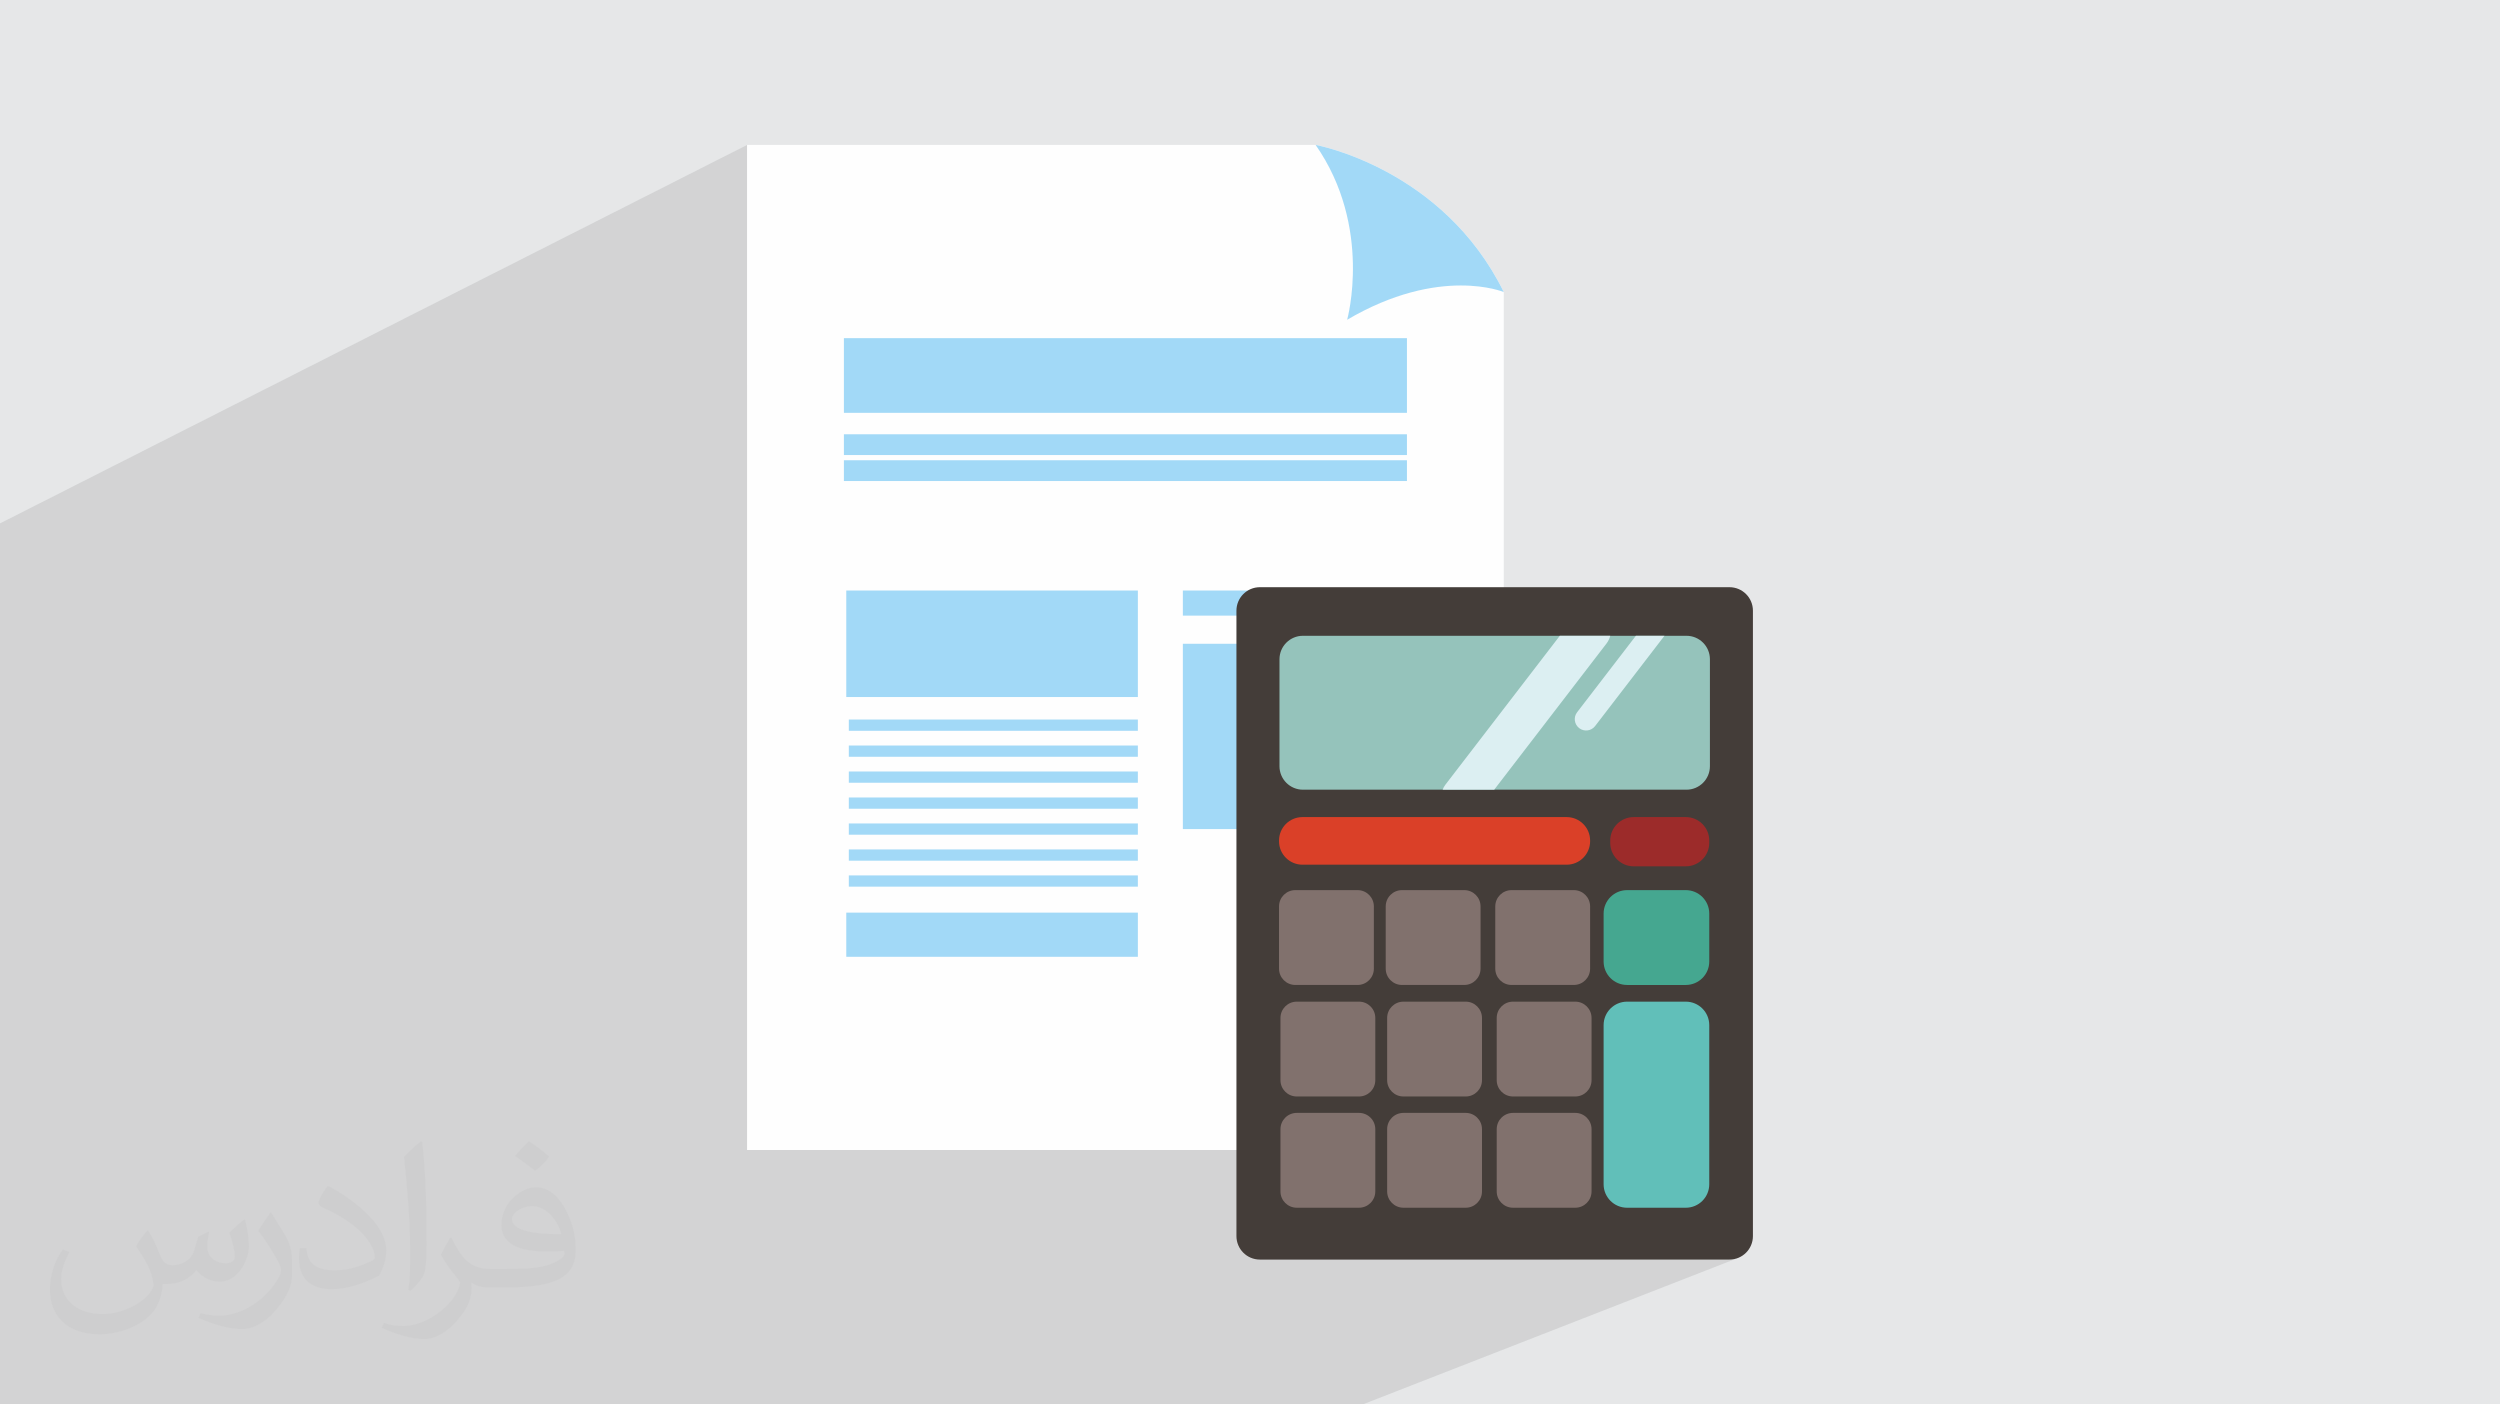 <?xml version="1.0" encoding="UTF-8"?>
<!DOCTYPE svg PUBLIC "-//W3C//DTD SVG 1.1//EN" "http://www.w3.org/Graphics/SVG/1.1/DTD/svg11.dtd">
<!-- Creator: CorelDRAW 2020 (64-Bit) -->
<svg xmlns="http://www.w3.org/2000/svg" xml:space="preserve" width="94.192mm" height="52.917mm" version="1.1" style="shape-rendering:geometricPrecision; text-rendering:geometricPrecision; image-rendering:optimizeQuality; fill-rule:evenodd; clip-rule:evenodd"
viewBox="0 0 9404.92 5283.66"
 xmlns:xlink="http://www.w3.org/1999/xlink"
 xmlns:xodm="http://www.corel.com/coreldraw/odm/2003">
 <defs>
  <style type="text/css">
   <![CDATA[
    .fil0 {fill:#E6E7E8}
    .fil3 {fill:#FEFEFE;fill-rule:nonzero}
    .fil12 {fill:#DA4028;fill-rule:nonzero}
    .fil8 {fill:#DCEFF2;fill-rule:nonzero}
    .fil5 {fill:#CDCBCA;fill-rule:nonzero}
    .fil13 {fill:#9C2B2A;fill-rule:nonzero}
    .fil4 {fill:#A2D9F7;fill-rule:nonzero}
    .fil7 {fill:#95C3BB;fill-rule:nonzero}
    .fil10 {fill:#81716D;fill-rule:nonzero}
    .fil9 {fill:#61BFB9;fill-rule:nonzero}
    .fil6 {fill:#443D39;fill-rule:nonzero}
    .fil11 {fill:#45A790;fill-rule:nonzero}
    .fil2 {fill:#373435;fill-opacity:0.031}
    .fil1 {fill:#2B2A29;fill-opacity:0.102}
   ]]>
  </style>
 </defs>
 <g id="Layer_x0020_1">
  <polygon class="fil0" points="-0,0 9404.92,0 9404.92,5283.66 -0,5283.66 "/>
  <polygon class="fil1" points="1538.46,5283.66 1521.53,5283.66 1517.55,5283.66 1515.28,5283.66 1498.99,5283.66 1412.06,5283.66 1393.62,5283.66 1374.18,5283.66 1366.69,5283.66 1362.69,5283.66 1332.67,5283.66 1326.14,5283.66 1276.96,5283.66 1145.79,5283.66 1125.51,5283.66 1119.33,5283.66 1118.72,5283.66 1107.94,5283.66 993.91,5283.66 988.68,5283.66 955.43,5283.66 949.21,5283.66 932.97,5283.66 926.04,5283.66 896.71,5283.66 818.95,5283.66 803.51,5283.66 732.32,5283.66 722.18,5283.66 687.9,5283.66 597.98,5283.66 577.22,5283.66 480.94,5283.66 452.24,5283.66 391.83,5283.66 370.79,5283.66 369.2,5283.66 366.58,5283.66 281.11,5283.66 275.8,5283.66 262.16,5283.66 118.76,5283.66 75.44,5283.66 70.16,5283.66 16.28,5283.66 -0,5283.66 -0,5273.7 -0,5258.14 -0,5227.77 -0,5208.78 -0,5201.52 -0,5201.37 -0,5162.65 -0,5162.46 -0,5112.01 -0,5089.27 -0,5073.3 -0,5072.13 -0,5051.91 -0,5022.66 -0,4983.94 -0,4978.1 -0,4933.3 -0,4894.58 -0,4845.75 -0,4843.95 -0,4805.24 -0,4777.9 -0,4754.59 -0,4718.8 -0,4715.88 -0,4683.02 -0,4665.23 -0,4627.46 -0,4626.51 -0,4598.36 -0,4593.49 -0,4585.8 -0,4549.07 -0,4536.12 -0,4444.77 -0,4435.93 -0,4405.72 -0,4354.11 -0,4353.43 -0,4262.1 -0,4253.39 -0,4229.21 -0,4182.72 -0,4170.74 -0,4159.12 -0,4141.6 -0,4071.55 -0,3999.3 -0,3747.5 -0,3744.79 -0,3712.88 -0,3590.53 -0,3585.95 -0,3250.7 -0,3159.33 -0,2946.64 -0,2821.23 -0,1968.98 2810.48,545.19 2810.48,1449.86 3174.74,1272.11 3451.17,1272.11 4949.33,545.19 4968.64,574.28 4986.2,603.52 5002.08,632.85 5016.34,662.21 5029.08,691.5 5040.35,720.68 5050.25,749.66 5058.84,778.37 5066.2,806.75 5072.4,834.72 5077.51,862.2 5081.63,889.14 5084.8,915.46 5087.13,941.1 5088.67,965.96 5089.5,989.98 5089.7,1013.11 5089.35,1035.25 5088.52,1056.35 5087.27,1076.33 5085.69,1095.12 5083.86,1112.66 5081.85,1128.85 5079.73,1143.64 5077.58,1156.96 5075.48,1168.74 5073.48,1178.9 5071.68,1187.36 5070.15,1194.07 5069.41,1197.16 5163.03,1153.04 5193.36,1139.64 5222.94,1127.74 5251.78,1117.25 5279.84,1108.1 5307.1,1100.22 5333.52,1093.54 5359.09,1087.98 5383.79,1083.47 5407.58,1079.94 5430.46,1077.29 5452.39,1075.46 5473.33,1074.39 5493.29,1073.99 5512.22,1074.2 5530.11,1074.93 5546.93,1076.11 5562.65,1077.67 5577.26,1079.53 5590.72,1081.62 5603.02,1083.86 5614.12,1086.19 5624.01,1088.51 5632.65,1090.77 5640.04,1092.89 5646.14,1094.78 5650.92,1096.39 5654.37,1097.63 5656.46,1098.43 5657.16,1098.71 5286.42,1272.11 5292.89,1272.11 5292.89,1553.08 5118.45,1633.7 5292.89,1633.7 5292.89,1711.87 5250.3,1731.42 5292.89,1731.42 5292.89,1809.61 4280.6,2272.37 4280.6,2298.82 4449.87,2221.53 4693.11,2221.53 4705.4,2215.95 4695.11,2221.53 5292.89,2221.53 5292.89,2315.99 5123.4,2391.79 5867.96,2391.79 6057.62,2391.79 6154.12,2391.79 6344.33,2391.79 6362.13,2393.59 6378.7,2398.73 6393.7,2406.88 6406.77,2417.66 6417.55,2430.73 6425.7,2445.73 6430.84,2462.3 6432.64,2480.11 6432.64,2882.47 6430.84,2900.27 6425.7,2916.84 6417.55,2931.85 6406.77,2944.92 6393.7,2955.71 6378.7,2963.85 5977.15,3134.69 5978.04,3137.57 6111.57,3080.78 6128.14,3075.63 6145.95,3073.84 6341.87,3073.84 6359.67,3075.63 6376.25,3080.78 6391.24,3088.92 6404.31,3099.71 6415.1,3112.78 6423.25,3127.77 6428.39,3144.35 6430.19,3162.15 6430.19,3170.75 6428.39,3188.55 6423.25,3205.13 6415.1,3220.13 6404.31,3233.21 6391.24,3243.99 6376.25,3252.14 6146.5,3348.61 6341.87,3348.61 6359.67,3350.41 6376.25,3355.55 6391.24,3363.7 6404.31,3374.48 6415.1,3387.55 6423.25,3402.56 6428.39,3419.13 6430.19,3436.94 6430.19,3617.06 6428.39,3634.87 6423.25,3651.44 6415.1,3666.45 6404.31,3679.52 6391.24,3690.3 6376.25,3698.45 6206.79,3768.16 6341.87,3768.16 6359.67,3769.95 6376.25,3775.09 6391.24,3783.24 6404.31,3794.03 6415.1,3807.1 6423.25,3822.1 6428.39,3838.68 6430.19,3856.48 6430.19,4455.11 6428.39,4472.91 6423.25,4489.48 6415.1,4504.49 6404.31,4517.56 6391.24,4528.34 6376.25,4536.49 5865.24,4738.48 6506.12,4738.48 6523.92,4736.68 6540.5,4731.54 5125.84,5283.66 5109.69,5283.66 4485.95,5283.66 4340.08,5283.66 4080.23,5283.66 3979.98,5283.66 3682.99,5283.66 3583.82,5283.66 3422.61,5283.66 3390.6,5283.66 3296.17,5283.66 3292.84,5283.66 3220.68,5283.66 3198.06,5283.66 3093.16,5283.66 3088.19,5283.66 3030.89,5283.66 2998.8,5283.66 2992.59,5283.66 2987.39,5283.66 2931.35,5283.66 2830.12,5283.66 2698.86,5283.66 2687.41,5283.66 2649.46,5283.66 2648.13,5283.66 2608.21,5283.66 2596.73,5283.66 2522.65,5283.66 2466.17,5283.66 2457.05,5283.66 2449.79,5283.66 2442.99,5283.66 2426.69,5283.66 2389.89,5283.66 2319.75,5283.66 2308.21,5283.66 2268.2,5283.66 2261.84,5283.66 2227.91,5283.66 2216.32,5283.66 2127.58,5283.66 2086.97,5283.66 2044.3,5283.66 2036.38,5283.66 2032.9,5283.66 1990.41,5283.66 1890.11,5283.66 1745.88,5283.66 1740.62,5283.66 1734.45,5283.66 1716.46,5283.66 1649.89,5283.66 "/>
  <path class="fil2" d="M557.14 4629.28c17.95,27.21 29.6,53.36 40.96,82.43 8.45,16.91 12.93,48.09 52.57,48.09 11.61,0 28.28,-3.42 43.06,-11.61 16.63,-8.73 29.32,-21.94 35.94,-42l15.85 -53.36 38.57 -19.02 2.64 2.64c-5.27,20.09 -6.59,39.36 -6.59,54.43 0,44.63 38.57,61.56 69.22,61.56 17.95,0 34.09,-8.73 34.09,-25.11 0,-21.13 -8.98,-57.06 -20.62,-89.29 17.95,-17.95 35.94,-35.94 56.53,-50.47l3.17 1.6c8.98,38.04 14,75.56 14,100.66 0,24.57 -10.83,51.79 -19.81,69.49 -18.49,34.87 -51.25,62.62 -90.87,62.62 -30.1,0 -63.65,-15.07 -86.66,-43.06l-1.32 0c-21.66,26.96 -55.22,51.25 -108.86,51.25l-16.63 0c-2.64,35.41 -10.29,60.49 -21.94,82.95 -31.95,62.34 -126.81,106.47 -216.1,106.47 -124.17,0 -186.51,-71.59 -186.51,-166.96 0,-58.91 19.27,-113.6 48.88,-152.42l24.29 10.04c-18.49,35.41 -30.91,68.68 -30.91,101.45 0,89.29 72.66,131.83 156.4,131.83 77.68,0 173.83,-49.41 191.28,-106.72 -6.59,-62.62 -30.1,-91.93 -66.04,-148.99 10.83,-19.02 24.83,-38.04 42.28,-58.38l3.17 0 0 0 0 0 -0.02 -0.09zm1432.14 -336.04c26.15,16.39 51.79,35.66 76.87,57.85 -14,19.81 -31.45,37.79 -53.11,53.64 -25.11,-20.34 -50.19,-37.79 -75.84,-56.27 17.42,-19.55 34.62,-38.29 52.04,-55.22l0 0 0 0 0 0 0 0 0 0 0.03 0zm13.47 244.11c-42.28,0 -76.87,27.75 -76.87,48.34 0,44.13 84.53,57.85 185.72,57.31 -12.68,-51.79 -57.06,-105.68 -108.86,-105.68l0.01 0.03zm-94.86 236.19c54.96,0 103.04,-1.6 139.74,-10.83 40.96,-10.29 75.56,-30.91 75.56,-45.17 0,-3.7 0,-8.19 -1.32,-11.89 -22.98,2.11 -49.41,2.11 -72.38,2.11 -74.49,0 -131.55,-16.91 -154.02,-58.66 -5.55,-11.61 -9.51,-24.57 -9.51,-39.36 0,-40.43 17.42,-79.79 48.09,-107 25.61,-22.45 53.89,-36.44 82.67,-36.44 52.04,0 93.51,41.75 122.57,107.54 15.85,35.94 26.68,77.4 26.68,129.72 0,34.87 -9.51,64.19 -31.17,85.85 -40.43,39.11 -114.92,53.89 -229.04,53.89l-51.79 0 0 0 -13.47 0c-28.28,0 -48.62,-5.02 -64.72,-17.42l-2.64 0c0.79,6.59 1.32,12.93 1.32,19.02 0,25.61 -8.45,58.38 -25.61,84.53 -50.72,75.3 -105.68,108.04 -153.24,108.04 -48.09,0 -107,-18.49 -160.11,-42.54l9.51 -18.49c17.17,7.13 40.96,11.89 73.7,11.89 85.85,0 198.66,-82.43 212.66,-163 -3.17,-6.59 -8.98,-15.32 -17.17,-24.57 -25.11,-29.85 -40.96,-54.68 -55.75,-80.83 12.68,-25.11 24.29,-45.17 35.13,-63.4l4.49 -0.53c36.72,74.77 69.99,117.55 144.23,117.55l11.61 0 0 0 53.89 0 0 0 0 0 0 0 0 0 0 0 0.09 0.01zm-371.98 79c6.34,-34.34 6.87,-72.91 6.87,-108.86l0 -53.36c0,-99.6 -12.68,-244.36 -22.98,-338.68 17.95,-19.27 43.06,-42 62.87,-57.31l5.81 1.6c13.47,118.62 16.63,256 16.63,383.06 0,33.3 -1.32,65.79 -4.49,89.55 -1.85,30.1 -19.27,52.83 -56.53,87.7l-8.19 -3.7zm-382.8 -157.19c1.85,46.77 24.83,83.49 105.15,83.49 49.93,0 92.19,-12.93 138.96,-35.13 8.45,-3.7 12.93,-8.73 12.93,-12.93 0,-29.32 -22.45,-68.15 -60.23,-103.55 -36.72,-33.3 -85.34,-62.62 -130.76,-82.18 -15.6,-6.59 -20.62,-13.47 -20.62,-20.09 0,-13.47 17.95,-41.75 32.77,-62.09l5.02 -0.53c52.04,27.21 110.17,67.64 153.24,112.53 39.11,41.47 63.4,83.49 63.4,129.19 0,33.81 -10.29,65.51 -26.96,95.11 -57.06,28.79 -117.83,50.72 -178.06,50.72 -73.17,0 -123.1,-34.34 -123.1,-114.92 0,-8.73 0,-22.19 3.17,-39.64l25.11 0 0 0 0 0 0 0 0 0 0 0 -0.02 0zm-132.37 -132.9l45.45 73.45c16.63,27.21 32.23,56.81 32.23,103.55l0 59.7c0,48.34 -30.91,100.13 -80.83,151.38 -39.11,34.62 -73.7,49.41 -105.68,49.41 -47.55,0 -101.98,-14.79 -164.85,-41.75l7.13 -18.49c19.81,5.27 42.79,9.77 71.06,9.77 90.36,-0.53 182.8,-66.57 225.08,-147.15 5.02,-9.26 6.87,-17.95 6.87,-24.04 0,-9.26 -5.02,-19.55 -8.98,-28.79 -22.98,-43.31 -48.62,-82.95 -76.87,-119.68 14.79,-23.25 29.6,-45.7 45.7,-67.9l3.7 0.53 0 0 0 0 0 0 0 0 0 0 -0.02 0.01z"/>
  <g id="_2154395059376">
   <path class="fil3" d="M4949.33 545.19l-2138.85 0 0 3781.18 2846.68 0 0 -3227.66c-229.78,-467.27 -707.83,-553.51 -707.83,-553.51z"/>
   <path class="fil4" d="M4949.33 545.19c215.65,309.1 118.61,657.75 118.61,657.75 348.65,-204.88 589.22,-104.24 589.22,-104.24 -229.78,-467.27 -707.83,-553.51 -707.83,-553.51z"/>
   <g>
    <polygon class="fil4" points="3174.74,1553.08 5292.89,1553.08 5292.89,1272.11 3174.74,1272.11 "/>
    <polygon class="fil4" points="3174.74,1711.87 5292.89,1711.87 5292.89,1633.7 3174.74,1633.7 "/>
    <polygon class="fil4" points="3174.74,1809.61 5292.89,1809.61 5292.89,1731.42 3174.74,1731.42 "/>
    <polygon class="fil4" points="3183.66,2622.2 4280.6,2622.2 4280.6,2221.53 3183.66,2221.53 "/>
    <polygon class="fil4" points="3193.24,2749.24 4280.59,2749.24 4280.59,2706.89 3193.24,2706.89 "/>
    <polygon class="fil4" points="3193.24,2846.97 4280.59,2846.97 4280.59,2804.63 3193.24,2804.63 "/>
    <polygon class="fil4" points="3193.24,2944.69 4280.59,2944.69 4280.59,2902.36 3193.24,2902.36 "/>
    <polygon class="fil4" points="3193.24,3042.42 4280.59,3042.42 4280.59,3000.08 3193.24,3000.08 "/>
    <polygon class="fil4" points="3193.24,3140.15 4280.59,3140.15 4280.59,3097.81 3193.24,3097.81 "/>
    <polygon class="fil4" points="3193.24,3237.88 4280.59,3237.88 4280.59,3195.53 3193.24,3195.53 "/>
    <polygon class="fil4" points="3193.24,3335.6 4280.59,3335.6 4280.59,3293.25 3193.24,3293.25 "/>
    <polygon class="fil4" points="3183.66,3599.46 4280.6,3599.46 4280.6,3433.32 3183.66,3433.32 "/>
    <polygon class="fil4" points="4449.87,2315.99 5292.89,2315.99 5292.89,2221.53 4449.87,2221.53 "/>
    <polygon class="fil4" points="4449.87,3118.98 5292.89,3118.98 5292.89,2421.85 4449.87,2421.85 "/>
    <polygon class="fil5" points="4717.34,3216.71 5292.89,3216.71 5292.89,3174.36 4717.34,3174.36 "/>
    <polygon class="fil5" points="4717.34,3314.43 5292.89,3314.43 5292.89,3272.09 4717.34,3272.09 "/>
    <polygon class="fil5" points="4717.34,3412.15 5292.89,3412.15 5292.89,3369.82 4717.34,3369.82 "/>
   </g>
   <g>
    <path class="fil6" d="M6594.44 4650.14c0,48.79 -39.54,88.34 -88.32,88.34l-1766.35 0c-48.78,0 -88.33,-39.55 -88.33,-88.34l0 -2352.82c0,-48.78 39.55,-88.32 88.33,-88.32l1766.35 0c48.78,0 88.32,39.54 88.32,88.32l0 2352.82z"/>
    <path class="fil7" d="M6344.33 2391.79l-1442.62 0c-48.78,0 -88.33,39.54 -88.33,88.32l0 402.36c0,48.79 39.55,88.33 88.33,88.33l1442.62 0c48.78,0 88.32,-39.54 88.32,-88.33l0 -402.36c0,-48.78 -39.54,-88.32 -88.32,-88.32z"/>
    <path class="fil8" d="M6057.62 2391.79l-189.66 0 -430.1 559.78c-4.61,6.01 -8.17,12.5 -10.81,19.22l194.07 0 422.58 -550c6.83,-8.89 11.42,-18.78 13.93,-29.01z"/>
    <path class="fil8" d="M5940.92 2739.27c18.67,14.35 45.44,10.84 59.8,-7.83l260.94 -339.66 -107.54 0 -221.05 287.68c-14.35,18.67 -10.84,45.45 7.84,59.8z"/>
    <path class="fil9" d="M6430.19 4455.11c0,48.79 -39.54,88.33 -88.32,88.33l-220.82 0c-48.78,0 -88.32,-39.54 -88.32,-88.33l0 -598.62c0,-48.79 39.54,-88.33 88.32,-88.33l220.82 0c48.78,0 88.32,39.54 88.32,88.33l0 598.62z"/>
    <path class="fil10" d="M5173.84 4482.13c0,33.85 -27.46,61.3 -61.31,61.3l-234.16 0c-33.86,0 -61.31,-27.45 -61.31,-61.3l0 -234.18c0,-33.85 27.45,-61.3 61.31,-61.3l234.16 0c33.85,0 61.31,27.45 61.31,61.3l0 234.18z"/>
    <path class="fil10" d="M5575.19 4482.13c0,33.85 -27.45,61.3 -61.3,61.3l-234.18 0c-33.86,0 -61.31,-27.45 -61.31,-61.3l0 -234.18c0,-33.85 27.45,-61.3 61.31,-61.3l234.18 0c33.85,0 61.3,27.45 61.3,61.3l0 234.18z"/>
    <path class="fil10" d="M5987.36 4482.13c0,33.85 -27.45,61.3 -61.3,61.3l-234.16 0c-33.87,0 -61.32,-27.45 -61.32,-61.3l0 -234.18c0,-33.85 27.45,-61.3 61.32,-61.3l234.16 0c33.85,0 61.3,27.45 61.3,61.3l0 234.18z"/>
    <path class="fil10" d="M5173.84 4063.63c0,33.85 -27.46,61.3 -61.31,61.3l-234.16 0c-33.86,0 -61.31,-27.45 -61.31,-61.3l0 -234.17c0,-33.86 27.45,-61.31 61.31,-61.31l234.16 0c33.85,0 61.31,27.45 61.31,61.31l0 234.17z"/>
    <path class="fil10" d="M5575.19 4063.63c0,33.85 -27.45,61.3 -61.3,61.3l-234.18 0c-33.86,0 -61.31,-27.45 -61.31,-61.3l0 -234.17c0,-33.86 27.45,-61.31 61.31,-61.31l234.18 0c33.85,0 61.3,27.45 61.3,61.31l0 234.17z"/>
    <path class="fil10" d="M5987.36 4063.63c0,33.85 -27.45,61.3 -61.3,61.3l-234.16 0c-33.87,0 -61.32,-27.45 -61.32,-61.3l0 -234.17c0,-33.86 27.45,-61.31 61.32,-61.31l234.16 0c33.85,0 61.3,27.45 61.3,61.31l0 234.17z"/>
    <path class="fil10" d="M5168.43 3644.08c0,33.86 -27.45,61.31 -61.31,61.31l-234.16 0c-33.86,0 -61.31,-27.45 -61.31,-61.31l0 -234.16c0,-33.87 27.45,-61.32 61.31,-61.32l234.16 0c33.86,0 61.31,27.45 61.31,61.32l0 234.16z"/>
    <path class="fil10" d="M5569.78 3644.08c0,33.86 -27.45,61.31 -61.31,61.31l-234.17 0c-33.86,0 -61.3,-27.45 -61.3,-61.31l0 -234.16c0,-33.87 27.44,-61.32 61.3,-61.32l234.17 0c33.86,0 61.31,27.45 61.31,61.32l0 234.16z"/>
    <path class="fil10" d="M5981.94 3644.08c0,33.86 -27.45,61.31 -61.31,61.31l-234.16 0c-33.85,0 -61.31,-27.45 -61.31,-61.31l0 -234.16c0,-33.87 27.46,-61.32 61.31,-61.32l234.16 0c33.86,0 61.31,27.45 61.31,61.32l0 234.16z"/>
    <path class="fil11" d="M6430.19 3436.94c0,-48.78 -39.54,-88.33 -88.32,-88.33l-220.82 0c-48.78,0 -88.32,39.55 -88.32,88.33l0 180.13c0,48.78 39.54,88.33 88.32,88.33l220.82 0c48.78,0 88.32,-39.55 88.32,-88.33l0 -180.13z"/>
    <path class="fil12" d="M5981.94 3164.61c0,48.78 -39.53,88.33 -88.33,88.33l-993.64 0c-48.8,0 -88.33,-39.55 -88.33,-88.33l0 -2.46c0,-48.78 39.53,-88.32 88.33,-88.32l993.64 0c48.8,0 88.33,39.54 88.33,88.32l0 2.46z"/>
    <path class="fil13" d="M6430.19 3170.75c0,48.78 -39.54,88.33 -88.32,88.33l-195.92 0c-48.78,0 -88.33,-39.55 -88.33,-88.33l0 -8.6c0,-48.78 39.55,-88.32 88.33,-88.32l195.92 0c48.78,0 88.32,39.54 88.32,88.32l0 8.6z"/>
   </g>
  </g>
 </g>
</svg>
